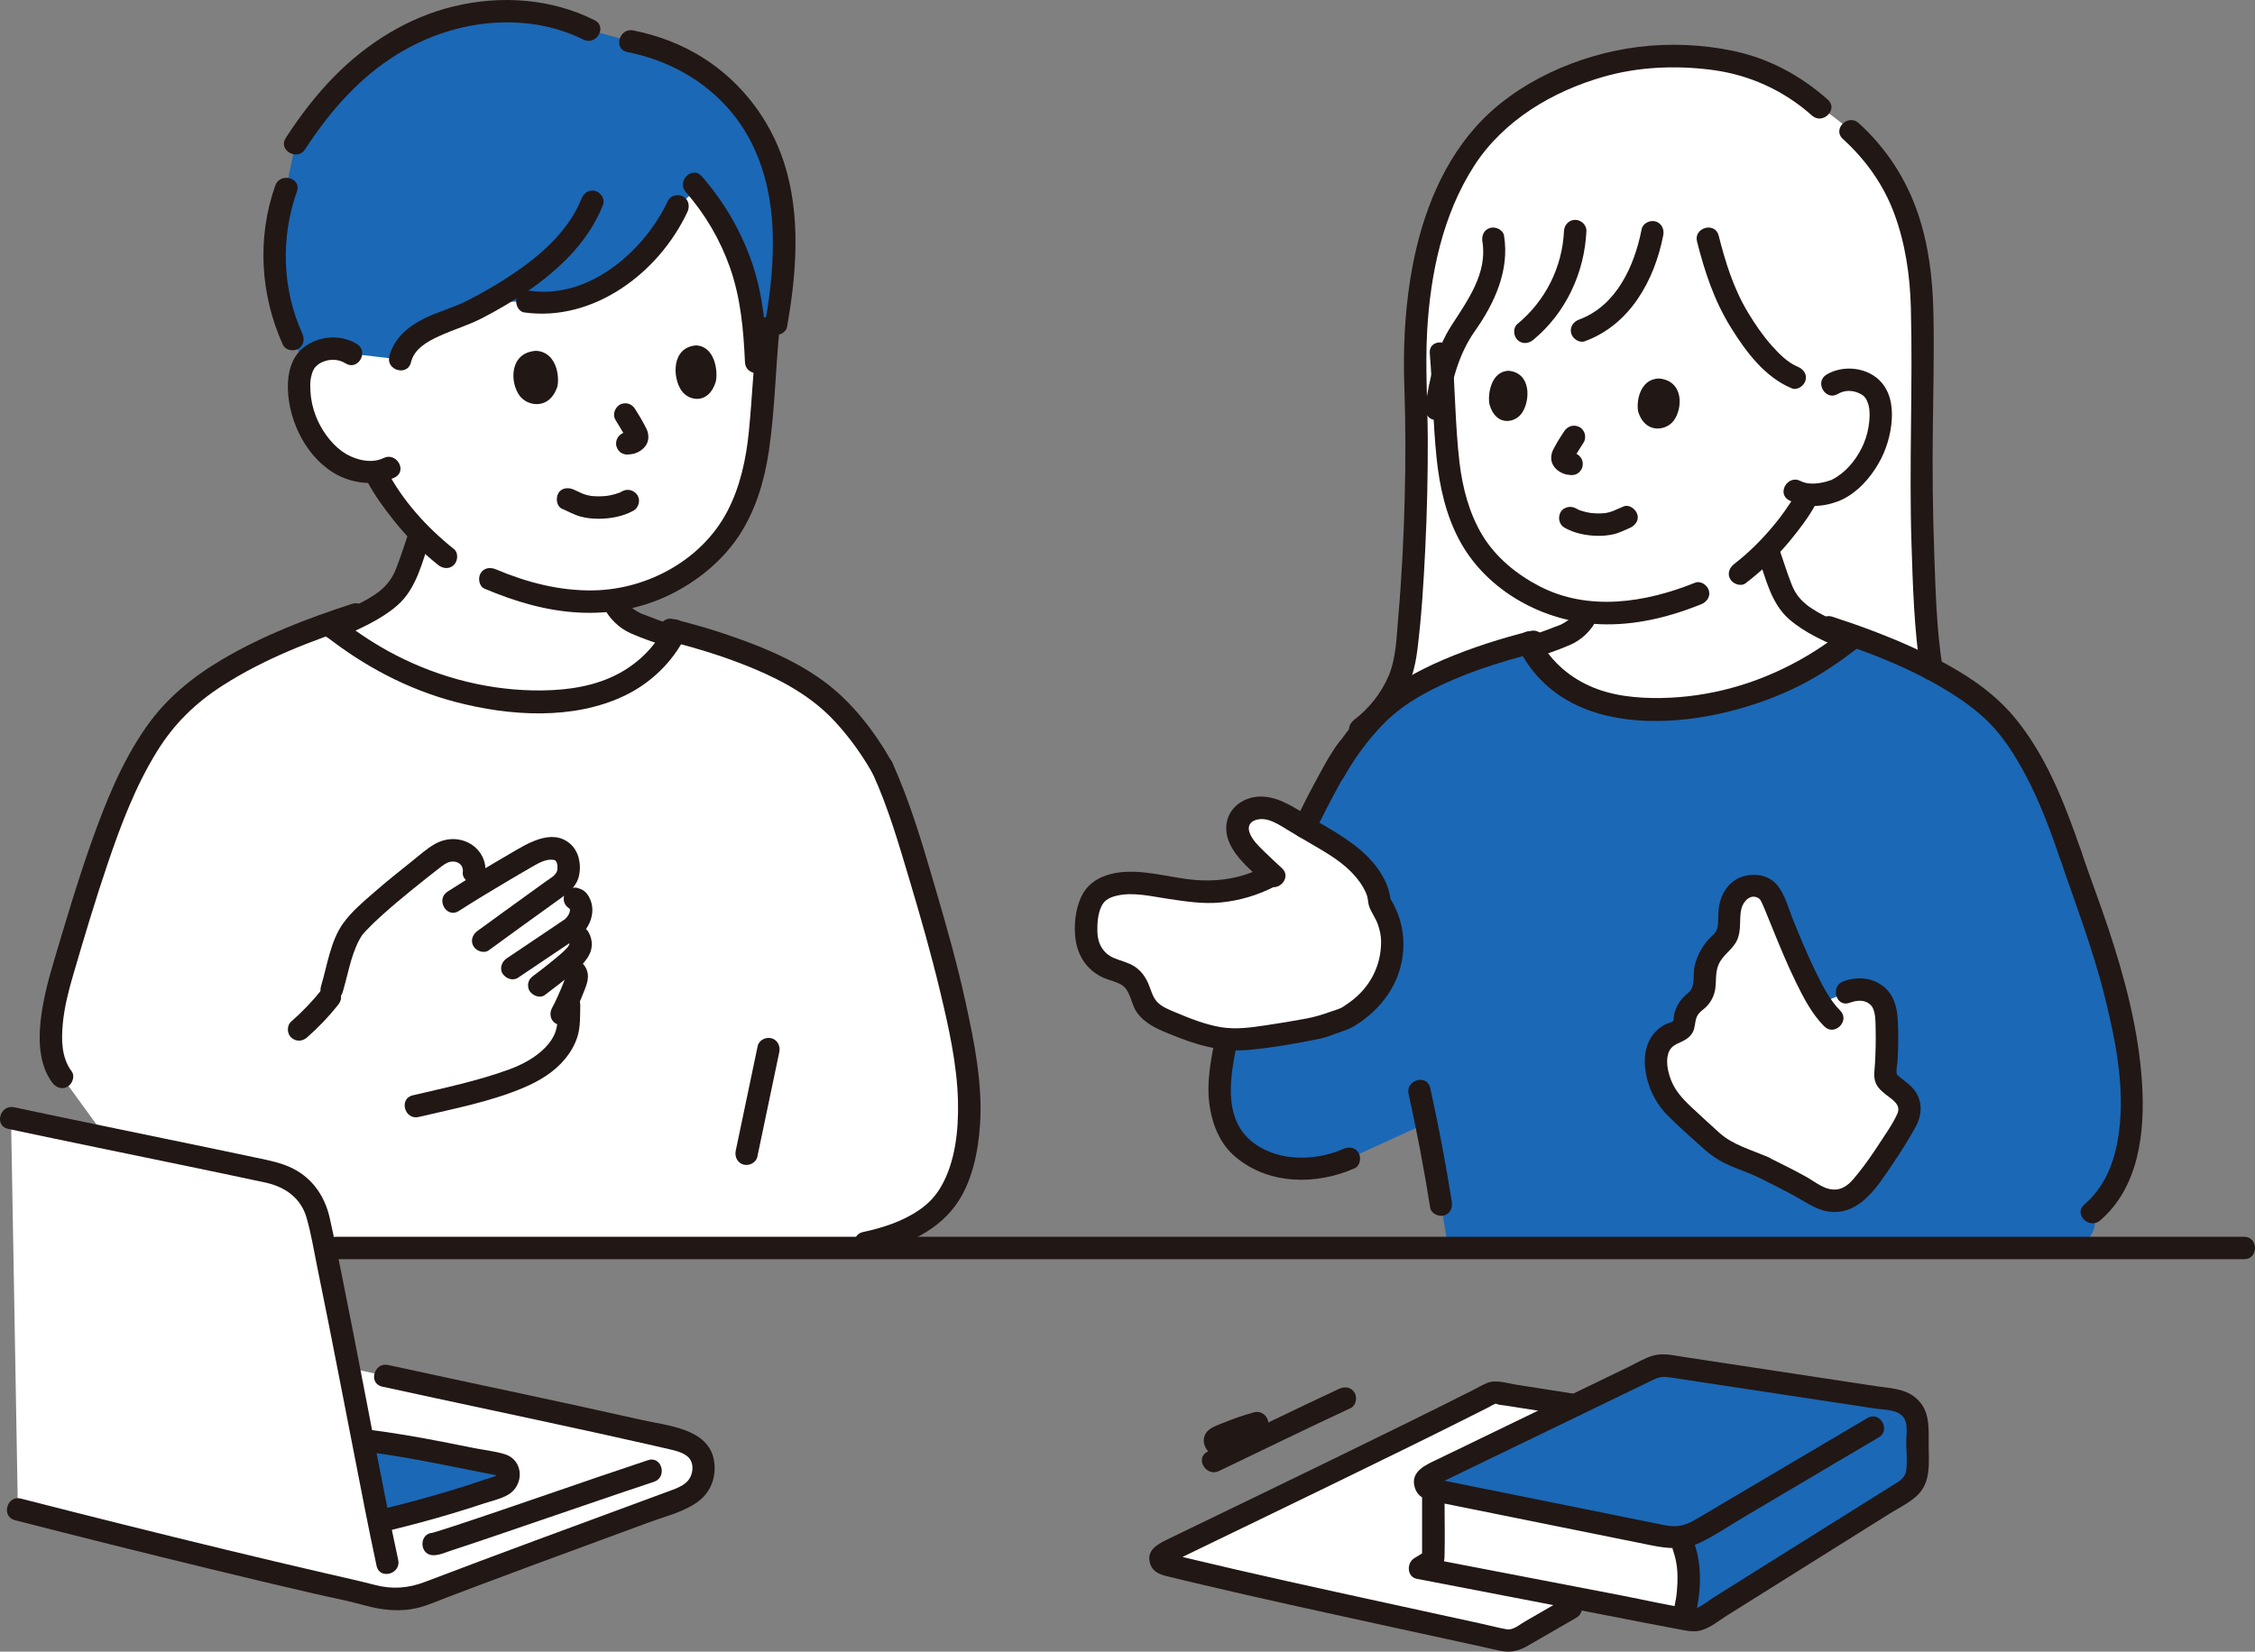<svg id="b" xmlns="http://www.w3.org/2000/svg" width="402.203" height="294.667" viewBox="0 0 402.203 294.667"><rect x="0" y="0" width="402.203" height="294.667" fill="#808080" stroke="none"/><defs><style>.g{fill:#fff;}.h{fill:none;}.i{fill:#fcdc4a;}.j{fill:#211715;}</style></defs><g id="c"><g id="d"><path class="g" d="M15.272,272.362c-4.344-1.095-8.419-2.132-12.085-3.072l-1.218-69.813c15.752,3.351,32.623,6.716,46.914,9.796,4.788,1.482,7.058,4.337,7.946,8.326,1.406,6.315,3.371,16.207,5.371,26.434,3.711.814,6.488,1.423,6.488,1.423,18.906,4.132,36.758,7.795,52.191,11.397,2.498.792,4.603,1.916,4.603,5.117,0,2.755-1.684,4.533-4.579,5.607-15.012,5.569-30.076,11.004-45.019,16.755-3.808,1.466-7.11,1.16-10.864-.011-15.901-3.559-34.488-8.114-49.748-11.959Z"></path><path class="g" d="M300.3,275.965c1.51,4.3.84,9.16,0,12.41l-.08.42-17.84-3.43-29.15-5.62,2.42-1.5v-11.11l.25-1.27c13.65,2.74,31.64,6.4,40.9,8.26.57.11,1.15.17,1.73.17l1.77,1.67Z"></path><path class="g" d="M255.65,267.135v11.11l-2.42,1.5,29.15,5.62-2.23,1.52c-3.72,2.16-5.46,3.16-9.46,5.47-.65.37-1.4.49-2.13.33-18.06-4.02-42.68-9.15-60.79-13.61-.91-.23-1.05-1.48-.2-1.89,9.54-4.66,44.21-21.3,58.45-28.62.21-.11.43-.14.66-.1,4.73.75,9.52,1.5,14.24,2.24-8.54,4.13-18.87,9.13-25.98,12.57-1.13.55-.91,2.22.32,2.46.21.04.42.09.64.13l-.25,1.27Z"></path><path class="g" d="M137.055,58.501c-.602,5.915-.945,11.826-1.379,17.268-.753,9.437-3.369,18.03-9.802,23.621-5.074,4.41-10.441,6.939-16.565,7.701.034.091.054.143.054.143.887,1.974,2.778,3.628,4.835,4.296,1.496.631,3.589,1.353,5.752,2.079-2.334,4.145-6.029,7.204-10.055,9.016-4.368,1.965-9.132,2.561-13.827,2.561-12.262-.018-24.485-4.144-34.786-11.731,0,0-1.335-1.052-1.772-1.396.687-.294,1.343-.587,1.935-.876,3.592-1.755,7.997-3.564,10.072-6.982.768-1.27,1.252-2.687,1.736-4.085.562-1.638,1.124-3.276,1.685-4.913-1.93-1.995-3.579-4.053-5.136-6.217,0,0-1.777-2.572-2.54-4.049,0,0-.141-.343-.332-.805-2.315.191-4.755-.567-5.759-1.131-3.384-1.915-5.031-4.739-6.116-6.78-1.541-2.886-2.338-7.793-1.121-10.706.408-.974,1.443-2.685,4.386-3.221,1.352-.247,3.004-.078,4.342.821,0,0-12.041-40.076,48.125-40.076,29.833,0,26.268,35.463,26.268,35.463Z"></path><path class="g" d="M242.599,130.097c2.861-2.103,4.86-4.736,6.485-7.844,1.226-2.344,1.59-5.012,1.871-7.627,1.421-13.222,2.07-31.662,1.499-46.281-.713-21.694,4.938-37.427,13.847-46.04,5.37-5.192,17.471-12.265,31.067-12.265,8.165,0,17.715.808,26.81,8.787,10.983,7.275,17.273,16.404,18.523,33.199.171,2.299.209,7.675.271,15.073-.571,15.194-.25,35.606,1.171,49.348.281,2.718.646,5.491,1.871,7.927,1.625,3.23,4.581,5.528,7.442,7.714"></path><path class="g" d="M326.795,68.556c1.271-.822,2.825-.954,4.09-.7,2.755.552,3.699,2.176,4.066,3.097,1.095,2.754.266,7.349-1.228,10.034-1.053,1.899-2.645,4.524-5.854,6.266-1.011.546-3.547,1.27-5.829.917,1.693-1.108-2.374,4.563-2.374,4.563-1.358,1.819-2.785,3.555-4.415,5.236.571,1.672,1.146,3.347,1.721,5.021.455,1.313.91,2.644,1.631,3.837,1.948,3.21,6.086,4.91,9.459,6.558.556.272,1.172.547,1.817.823-.412.325-1.664,1.311-1.664,1.311-9.673,7.125-21.153,11-32.669,11.017-4.409,0-8.884-.56-12.986-2.405-3.834-1.725-7.348-4.654-9.534-8.631,2.064-.69,4.068-1.38,5.493-1.981,1.931-.627,3.708-2.18,4.541-4.034.017-.037.052-.139.099-.289-6.113-.675-11.384-3.17-16.315-7.61-5.948-5.355-8.264-13.467-8.817-22.341-.242-3.886-.43-8.026-.711-12.23.598-2.22,2.001-5.977,3.385-8.069h21.469c3.95-1.415,7.225-4.542,9.255-8.214,1.642-2.97,2.546-5.332,3.308-9.302l9.879,1.124c1.136,4.538,2.53,8.885,3.795,11.299,2.567,4.898,7.056,11.665,11.697,13.498l6.692,1.207Z"></path><path class="g" d="M172.861,196.217c-.31-6.969-2.51-17.001-3.62-21.372-2.82-11.04-4.65-16.942-7.05-24.871-1.02-3.363-2.96-8.966-4.81-12.978l-.002.004c-3.294-5.885-7.05-9.751-8.586-11.29-5.638-5.649-16.611-9.768-24.673-12.139-.76-.223-2.551-.684-3.646-.961-2.28,4.654-6.237,8.059-10.58,10.013-4.368,1.965-9.132,2.561-13.827,2.561-12.262-.018-24.485-4.144-34.786-11.73l-1.917-1.511s-.305-.241-.829-.653c-9.951,3.547-18.743,7.807-24.94,13.002-2.643,2.215-5.99,5.72-9.913,13.384-5.125,10.011-9.615,25.922-12.633,35.991-1.414,4.986-3.61,13.821,0,18.475,0,0,3.442,4.738,7.906,10.884,10.388,2.147,20.698,4.256,29.929,6.245,4.788,1.482,7.058,4.337,7.946,8.326.333,1.496.699,3.202,1.088,5.057h92.222c2.663-.564,4.298-.911,4.298-.911,11.583-2.456,14.557-7.674,15.828-10.36,1.56-3.296,2.636-9.596,2.567-11.9-.032-1.086.077-2.183.028-3.268Z"></path><path class="g" d="M305.322,203.576c-1.019-.924-5.756-5.228-6.754-6.278-3.229-3.397-4.894-10.454-.718-12.732.819-.403,1.86-.571,2.314-1.362.256-.446.254-.987.329-1.495.187-1.251.937-2.384,1.966-3.115s1.589-1.946,1.54-3.206c-.026-.672-.024-1.256-.011-1.382.213-2.047,1.123-4.034,2.609-5.468.046-.044.102-.09.165-.137.937-.694,1.553-1.735,1.618-2.899.059-1.066.148-2.114.125-2.494-.065-1.097.378-2.265.839-3.079.746-1.319,2.17-1.905,3.558-1.848,1.232.05,2.335.501,2.911,1.649,1.426,2.843,5.068,13.387,8.856,19.256,1.91-.773,3.881-1.593,4.674-1.996,3.202-1.626,5.501.324,6.303,1.625.6.974.798,2.224.846,3.367.132,3.175.075,5.84-.153,9.179-.029.425-.096.866.057,1.264.133.344.382.639.67.87.72.578,1.412,1.131,2.088,1.658,1.473,1.149,1.874,3.207.945,4.829-2.505,4.371-5.212,8.668-8.462,12.394-1.914,2.195-5.162,2.707-7.635,1.171-3.054-1.896-6.245-3.47-9.615-5.146-2.808-1.307-6.244-2.11-8.873-4.45,0,0-.069-.062-.193-.175Z"></path><path class="g" d="M227.243,156.32c-1.131-1.05-2.253-2.108-3.367-3.176-1.924-1.843-3.985-4.48-2.85-6.89.775-1.646,2.837-2.352,4.64-2.113,1.803.239,3.411,1.216,4.959,2.171,3.151,1.943,6.452,3.662,9.453,5.83,2.988,2.159,5.886,5.702,5.994,8.922,1.273,1.88,2.172,4.664,2.241,6.118.324,6.898-3.234,11.566-8.359,14.491l-4.297,1.541c-2.711.604-6.885,1.27-9.632,1.68-2.061.308-4.835.665-6.915.525-3.553-.24-6.919-1.613-10.212-2.969-1.664-.685-3.42-1.442-4.449-2.919-1.058-1.518-1.2-3.61-2.523-4.904-1.109-1.085-2.763-1.331-4.188-1.945-2.518-1.085-3.925-3.457-4.007-6.198-.039-1.299.057-2.599.307-3.762.327-1.521.919-2.808,1.821-3.549,1.832-1.506,4.763-1.809,7.648-1.485,2.885.324,6.353.94,9.236,1.281,4.636.547,9.431-.341,13.563-2.514"></path><g id="e"><path class="i" d="M380.146,194.957c-.311-7.185-1.347-11.756-2.835-17.757-2.632-10.618-5.255-16.54-8.094-24.974-1.753-5.086-3.668-10.01-5.689-13.958-3.684-7.197-6.827-10.489-9.31-12.569-5.821-4.879-14.077-8.88-23.425-12.21-.49.386-.777.612-.777.612l-1.801,1.419c-9.674,7.125-21.153,11-32.669,11.017-4.409,0-8.884-.56-12.986-2.406-4.078-1.835-7.795-5.033-9.922-9.409-1.039.264-2.724.697-3.438.907-7.571,2.227-17.876,6.096-23.172,11.401-1.031,1.033-3.129,3.184-5.371,6.349-.947.792-4.309,6.808-7.962,14.17,2.502,1.47,5.034,2.895,7.384,4.593,2.988,2.159,5.886,5.702,5.994,8.922,1.273,1.88,2.172,4.664,2.241,6.118.324,6.898-3.234,11.566-8.359,14.491l-4.297,1.541c-2.711.604-6.885,1.27-9.632,1.68-2.061.308-4.836.665-6.915.525-.114-.008-.227-.026-.341-.036-.553,2.598-1.004,5.201-1.221,7.547-.256,2.767.34,6.055,1.5,8.611,2.562,5.644,12.222,9.417,21.556,5.167,0,0,7.165-3.277,13.789-6.307.981,4.822,1.854,9.665,2.621,14.524,0,0,.546,3.283,1.286,7.733,43.275,0,89.661,0,112.082,0,4.974-2.922,2.781-6.326,2.781-6.326,5.614-4.712,7.362-12.645,6.983-21.374ZM340.101,199.782c-2.505,4.371-5.212,8.668-8.462,12.394-1.914,2.195-5.162,2.707-7.635,1.171-3.054-1.896-6.245-3.47-9.615-5.146-2.808-1.307-6.244-2.11-8.873-4.45,0,0-.069-.062-.193-.175-1.019-.924-5.756-5.228-6.754-6.278-3.229-3.397-4.893-10.454-.718-12.732.819-.403,1.859-.571,2.314-1.362.256-.446.254-.987.329-1.495.187-1.251.937-2.384,1.966-3.115,1.028-.73,1.589-1.946,1.54-3.206-.026-.672-.024-1.256-.011-1.382.213-2.047,1.123-4.034,2.609-5.468.046-.044.102-.09.165-.137.937-.694,1.553-1.735,1.618-2.899.059-1.066.148-2.114.125-2.494-.065-1.097.378-2.265.839-3.079.746-1.319,2.17-1.905,3.558-1.848,1.232.05,2.335.501,2.911,1.649,1.427,2.843,5.068,13.387,8.856,19.256,1.91-.773,3.881-1.593,4.674-1.996,3.202-1.626,5.5.324,6.303,1.625.6.974.798,2.224.846,3.367.132,3.175.075,5.84-.153,9.179-.029.425-.096.866.057,1.264.133.344.382.639.67.87.72.578,1.412,1.131,2.088,1.659,1.473,1.149,1.874,3.207.945,4.829Z" style="fill: rgb(27, 104, 182);"></path><path class="i" d="M66.309,10.383c-5.43,4.135-9.871,9.442-13.619,15.242l-1.659,8.001c-3.131,8.62-2.685,18.569,1.156,26.88l2.076,4.353c.566-.953,1.699-2.137,4.057-2.567,1.352-.247,3.004-.078,4.342.821l8.706,1.014c1.038-4.789,7.435-6.471,11.667-8.103,1.367-.676,2.781-1.411,4.208-2.207h6.807c11.256,1.689,22.342-7.26,26.826-17.007l3.522-3.183c5.045,5.978,8.438,13.429,9.671,21.258.151.959.27,1.922.365,2.888h4.022c1.963-10.918,2.156-21.945-1.4-30.566-4.187-10.151-12.913-17.583-24.642-19.851l-7.354-2.02c-8.77-4.491-19.689-4.224-28.71-.655-.97.384-1.925.806-2.863,1.263-2.571,1.253-4.956,2.748-7.176,4.439Z" style="fill: rgb(27, 104, 182);"></path><path class="i" d="M79.182,259.314c-4.694-.922-9.365-1.769-14.468-2.383,1.033,5.3,2.012,10.305,2.858,14.523.676-.17,1.074-.266,1.074-.266,7.158-1.725,13.947-3.717,20.257-5.956.601-.096,1.846-.768,1.87-2.152.019-1.147-.828-1.582-1.419-1.748-3.511-.673-6.847-1.364-10.172-2.017Z" style="fill: rgb(27, 104, 182);"></path><path class="i" d="M254.315,263.912c.116-.261.323-.489.628-.637,12.19-5.899,33.856-16.383,39.704-19.213.842-.407,1.786-.548,2.711-.408,16.442,2.497,31.896,4.845,40.734,6.187.915.139,1.731.54,2.378,1.121-8.453,4.951-27.764,16.411-37.454,22.113-1.873,1.102-4.082,1.473-6.212,1.046-9.405-1.887-27.81-5.632-41.546-8.384-.9-.18-1.258-1.119-.944-1.825Z" style="fill: rgb(27, 104, 182);"></path><path class="i" d="M341.831,263.27c.111-.399.17-.815.17-1.24,0-2.543,0-5.085.002-7.628,0-1.355-.584-2.589-1.531-3.441-8.454,4.953-27.766,16.412-37.455,22.115-1.032.607-2.166.993-3.333,1.145.376,1.062.615,1.742.615,1.742,1.58,4.487.773,9.59-.111,12.83.656.126,1.152.221,1.152.221.82.157,1.669-.002,2.376-.445,12.038-7.547,24.078-15.092,36.121-22.632.986-.618,1.689-1.575,1.994-2.668Z" style="fill: rgb(27, 104, 182);"></path></g></g><g id="f"><path class="j" d="M328.686,24.785c4.025,3.653,7.206,8.075,9.121,13.183,2.026,5.404,2.865,11.182,3.015,16.93.368,14.025-.339,28.041.111,42.071.245,7.623.461,15.397,1.649,22.944.168,1.068,1.503,1.66,2.46,1.397,1.138-.313,1.566-1.389,1.397-2.46-1.045-6.636-1.206-13.504-1.449-20.207-.269-7.445-.346-14.898-.248-22.346.092-6.906.25-13.79.097-20.699-.132-5.929-.85-11.927-2.771-17.561-2.115-6.205-5.7-11.674-10.554-16.08-1.903-1.727-4.74,1.094-2.828,2.828h0Z"></path><path class="j" d="M273.562,117.429c2.212-.748,4.461-1.471,6.597-2.422,1.968-.876,3.725-2.556,4.629-4.517.437-.948.301-2.198-.718-2.736-.881-.465-2.269-.297-2.736.718-.191.415-.42.796-.675,1.174-.157.232.026.048.035-.04-.006.059-.158.189-.198.234-.152.174-.313.34-.48.5-.115.11-.36.413-.522.458.114-.031.248-.178.036-.034-.106.072-.21.146-.318.215-.193.124-.391.24-.594.346-.09.047-.181.09-.272.136-.338.172.223-.071-.006.006-.878.295-1.731.675-2.603.988-1.075.386-2.156.752-3.238,1.118-.989.335-1.743,1.391-1.397,2.46.318.983,1.399,1.756,2.46,1.397h0Z"></path><path class="j" d="M313.552,99.172c1.355,3.936,2.311,8.491,5.589,11.331,2.792,2.419,6.37,3.974,9.73,5.434.99.43,2.146.292,2.736-.718.495-.846.278-2.304-.718-2.736-1.59-.691-3.157-1.449-4.708-2.224-1.383-.691-2.984-1.556-4.04-2.438-1.279-1.069-2.011-2.077-2.627-3.66-.773-1.989-1.411-4.035-2.106-6.052-.352-1.021-1.372-1.696-2.46-1.397-.993.273-1.75,1.434-1.397,2.46h0Z"></path><path class="j" d="M279.047,94.144c1.734.994,3.808,1.402,5.789,1.453.997.026,2.015-.066,2.987-.286.493-.112.957-.29,1.422-.486.294-.124.586-.251.877-.382.109-.049.217-.098.326-.147.034-.015.578-.242.182-.08.965-.393,1.757-1.348,1.397-2.46-.301-.931-1.423-1.82-2.46-1.397-.574.234-1.139.487-1.705.739-.038.017-.379.158-.157.07.22-.087-.108.038-.147.052-.177.065-.356.121-.538.17-.197.053-.396.096-.596.132-.087.016-.195.015-.277.045.112-.041.377-.041.105-.019-.421.034-.84.058-1.263.052-.409-.006-.812-.047-1.219-.076-.29-.021.363.06.078.013-.1-.017-.2-.031-.3-.048-.222-.038-.442-.082-.661-.133-.374-.087-.744-.193-1.106-.322-.071-.025-.447-.115-.143-.047.258.057.011.006-.065-.032-.171-.084-.339-.169-.505-.264-.908-.52-2.229-.243-2.736.718-.503.952-.252,2.181.718,2.736h0Z"></path><path class="j" d="M292.199,73.49c-.402-1.825.291-5.891,3.693-5.963,4.455.393,4.286,5.364,2.595,7.568-1.385,1.805-5.063,2.301-6.287-1.606Z"></path><path class="j" d="M265.666,72.149c-.36-1.829.293-5.91,3.409-5.997,4.079.374,3.902,5.361,2.343,7.579-1.277,1.817-4.647,2.33-5.752-1.583Z"></path><path class="j" d="M279.005,76.92c-.605.915-1.202,1.847-1.718,2.816-.211.397-.439.806-.536,1.248-.206.936-.001,1.793.633,2.517.425.485.96.787,1.548,1.021.382.152.798.174,1.202.228l-.532-.071c.06.008.119.018.178.029.534.104,1.059.08,1.541-.202.415-.243.811-.718.919-1.195.117-.512.091-1.087-.202-1.541-.27-.419-.688-.82-1.195-.919-.266-.052-.536-.078-.804-.113l.532.071c-.199-.027-.39-.067-.576-.144l.478.202c-.126-.058-.241-.128-.353-.211l.405.313c-.13-.105-.252-.219-.355-.351l.313.405c-.025-.037-.045-.076-.06-.117l.202.478c-.015-.041-.025-.083-.03-.127l.071.532c-.005-.07-.004-.132.003-.202l-.071.532c.02-.122.055-.236.099-.351l-.202.478c.258-.607.634-1.182.977-1.744.321-.526.649-1.047.988-1.561.277-.419.332-1.068.202-1.541-.128-.464-.486-.967-.919-1.195-1.003-.53-2.12-.216-2.736.718h0Z"></path><path class="j" d="M311.354,104.054c2.949-2.27,5.626-4.799,7.987-7.679,1.64-2,3.257-4.118,4.503-6.393.519-.947.233-2.181-.718-2.736-.915-.535-2.216-.233-2.736.718-.598,1.092-1.307,2.124-2.018,3.145-.662.951-1.13,1.548-1.86,2.439-2.125,2.592-4.541,5.024-7.178,7.054-.854.658-1.312,1.72-.718,2.736.492.841,1.875,1.381,2.736.718h0Z"></path><path class="j" d="M302.339,103.961c-8.844,3.556-19.005,5.185-27.812.601-4.022-2.094-7.737-5.12-10.103-9.027-2.38-3.931-3.578-8.518-4.11-13.053-.758-6.453-.763-13-1.3-19.476-.211-2.547-4.213-2.57-4,0,.515,6.213.573,12.474,1.212,18.674.533,5.17,1.682,10.336,4.199,14.928,4.886,8.914,14.967,14.358,24.958,14.758,6.217.249,12.284-1.242,18.019-3.548,1.001-.403,1.706-1.334,1.397-2.46-.261-.951-1.452-1.802-2.46-1.397h0Z"></path><path class="j" d="M327.804,70.283c1.154-.691,2.539-.7,3.759-.142.923.422,1.138.744,1.561,1.587-.301-.6.089.314.127.46.067.253.121.515.153.771.093.753.063,1.542-.01,2.296-.124,1.279-.447,2.601-.938,3.789-.953,2.306-2.637,4.607-4.736,5.97-.321.208-.65.405-.991.579-.46.235.395-.129-.179.074-.591.209-1.2.379-1.818.484-1.172.199-2.518.223-3.597-.338-2.281-1.185-4.306,2.265-2.019,3.454,2.614,1.358,5.869,1.236,8.589.223,2.816-1.049,5.071-3.288,6.704-5.755,1.589-2.401,2.565-5.029,2.919-7.887.324-2.617.068-5.487-1.7-7.566-2.346-2.757-6.804-3.273-9.843-1.453-2.206,1.322-.197,4.781,2.019,3.454h0Z"></path><path class="j" d="M302.683,43.085c1.372,5.429,3.082,10.596,6.052,15.37,2.676,4.301,6.024,8.82,10.837,10.824.998.415,2.2-.448,2.46-1.397.316-1.151-.395-2.043-1.397-2.46-1.824-.759-3.338-2.315-4.626-3.76-1.606-1.802-2.97-3.807-4.215-5.871-2.589-4.293-4.029-8.926-5.253-13.768-.63-2.494-4.489-1.437-3.857,1.063h0Z"></path><path class="j" d="M292.804,40.897c-1.269,6.505-4.454,13.644-11.167,16.12-1.013.373-1.7,1.356-1.397,2.46.268.975,1.442,1.772,2.46,1.397,8.06-2.972,12.392-10.87,13.961-18.913.207-1.059-.3-2.159-1.397-2.46-.981-.27-2.252.331-2.46,1.397h0Z"></path><path class="j" d="M278.952,41.225c-.298,6.47-3.32,12.459-8.305,16.579-.833.689-.713,2.116,0,2.828.824.824,1.993.69,2.828,0,5.79-4.786,9.133-11.944,9.477-19.408.05-1.08-.955-2-2-2-1.125,0-1.95.917-2,2h0Z"></path><path class="j" d="M258.106,73.491c.713-5.096,1.973-10.209,4.981-14.467,3.488-4.937,6.18-10.809,5.174-16.971-.174-1.067-1.499-1.661-2.46-1.397-1.134.312-1.572,1.39-1.397,2.46.922,5.647-2.663,10.521-5.531,14.974-2.718,4.22-3.939,9.437-4.624,14.336-.149,1.068.26,2.148,1.397,2.46.936.257,2.31-.32,2.46-1.397h0Z"></path><path class="j" d="M243.608,131.824c2.509-1.884,4.58-4.141,6.22-6.821,1.737-2.84,2.565-5.784,2.976-9.066.75-5.99,1.115-12.044,1.408-18.07.318-6.526.472-13.06.446-19.594-.026-6.407-.469-12.816-.109-19.22.575-10.226,2.788-20.823,8.423-29.53,5.224-8.072,13.962-13.244,23.078-15.841,6.191-1.764,12.707-2.034,19.081-1.241,6.768.842,12.971,3.638,18.06,8.18,1.915,1.709,4.754-1.11,2.828-2.828-4.809-4.292-10.496-7.358-16.821-8.697-5.517-1.168-11.469-1.42-17.061-.714-10.528,1.328-21.75,6.206-28.915,14.246-6.645,7.457-10.099,17.304-11.661,27.035-1.034,6.445-1.31,12.959-1.077,19.477s.224,13.058.063,19.584c-.177,7.156-.533,14.312-1.158,21.444-.299,3.407-.352,7.163-1.689,10.358-1.264,3.022-3.495,5.882-6.11,7.846-.862.648-1.307,1.728-.718,2.736.497.85,1.867,1.37,2.736.718h0Z"></path><path class="j" d="M281.452,248.772c-3.721-.576-7.44-1.162-11.158-1.751-1.577-.25-3.51-.923-5.044-.288-.86.356-1.682.84-2.512,1.261-3.852,1.954-7.722,3.871-11.596,5.781-9.061,4.466-18.149,8.878-27.24,13.281-3.81,1.845-7.622,3.688-11.432,5.532-1.409.682-2.817,1.364-4.225,2.047-1.753.851-3.852,1.934-3.111,4.324.478,1.542,1.788,1.964,3.192,2.307,1.495.365,2.992.725,4.49,1.081,3.038.721,6.08,1.425,9.124,2.119,6.431,1.466,12.872,2.886,19.316,4.294,7.069,1.545,14.142,3.073,21.209,4.628,1.615.355,3.229.712,4.842,1.071,2.011.448,3.424.178,5.216-.857,2.878-1.662,5.758-3.321,8.636-4.984,2.228-1.288.216-4.746-2.019-3.454-2.385,1.378-4.772,2.754-7.158,4.131-.982.567-2.086,1.586-3.25,1.387-1.424-.243-2.842-.631-4.253-.942-5.838-1.287-11.68-2.552-17.521-3.825-11.802-2.571-23.607-5.142-35.352-7.968-.618-.149-1.235-.298-1.852-.448-.331-.081-.752-.257-1.092-.267l-.361-.089c-.347,1.461-.233,2.039.34,1.735.511-.092,1.154-.561,1.621-.788,1.27-.616,2.54-1.232,3.811-1.847,3.486-1.688,6.974-3.373,10.46-5.061,8.6-4.164,17.196-8.335,25.771-12.547,4.207-2.067,8.409-4.141,12.596-6.249.86-.433,1.719-.867,2.577-1.304.379-.193.774-.462,1.177-.601.37-.128-.457-.223.44.06.442.139.961.152,1.423.226,3.956.627,7.912,1.252,11.871,1.864,1.066.165,2.151-.271,2.46-1.397.261-.948-.323-2.294-1.397-2.46h0Z"></path><path class="j" d="M60.52,113.787c3.566-1.557,7.367-3.197,10.333-5.767,3.471-3.009,4.482-7.839,5.916-12.008.351-1.021-.402-2.187-1.397-2.46-1.098-.302-2.108.372-2.46,1.397-.723,2.102-1.392,4.232-2.187,6.309-.655,1.71-1.498,2.932-2.884,4.091-1.19.995-2.766,1.833-4.217,2.562-1.686.847-3.394,1.668-5.123,2.423-.99.432-1.217,1.882-.718,2.736.598,1.022,1.742,1.151,2.736.718h0Z"></path><path class="j" d="M107.633,108.24c.958,2.066,2.806,3.844,4.887,4.762,2.237.987,4.581,1.757,6.899,2.527.994.33,2.229-.381,2.46-1.397.251-1.103-.333-2.107-1.397-2.46-1.105-.367-2.207-.739-3.303-1.132-.946-.339-1.869-.756-2.822-1.072-.27-.09.288.148.035.014-.095-.05-.195-.092-.29-.141-.217-.111-.429-.232-.636-.361-.115-.072-.229-.148-.341-.226-.035-.024-.318-.234-.127-.087s-.085-.074-.117-.101c-.104-.089-.207-.18-.307-.273-.179-.168-.352-.344-.516-.527-.073-.081-.139-.168-.213-.248-.195-.209.171.256.013.019-.286-.427-.553-.847-.77-1.315-.441-.952-1.888-1.265-2.736-.718-.981.632-1.19,1.718-.718,2.736h0Z"></path><path class="j" d="M110.967,87.657c-.157.087-.317.165-.479.243-.272.133.031-.06.089-.037-.04-.016-.227.086-.272.102-.407.145-.824.26-1.246.353-.207.046-.415.086-.624.121-.048.008-.401.063-.133.024s-.088.009-.137.014c-.458.048-.919.074-1.381.075-.425.001-.847-.025-1.271-.062-.344-.03.068-.017.074.014-.002-.013-.271-.044-.298-.049-.192-.035-.383-.076-.573-.124-.181-.046-.36-.098-.537-.159-.045-.016-.476-.182-.243-.087.206.084-.14-.065-.175-.081-.489-.224-.971-.461-1.465-.673-.959-.411-2.189-.318-2.736.718-.454.859-.309,2.297.718,2.736,1.095.469,2.149,1.077,3.306,1.384,1.032.274,2.133.385,3.2.382,2.116-.005,4.332-.414,6.201-1.442.918-.505,1.292-1.845.718-2.736-.599-.93-1.755-1.258-2.736-.718h0Z"></path><path class="j" d="M99.401,69.009c.462-1.936-.201-6.277-3.82-6.417-4.751.335-4.663,5.631-2.903,8.009,1.441,1.948,5.347,2.544,6.724-1.593Z"></path><path class="j" d="M127.674,68.073c.417-1.94-.202-6.297-3.518-6.448-4.35.323-4.254,5.634-2.635,8.026,1.325,1.958,4.904,2.567,6.153-1.578Z"></path><path class="j" d="M109.799,74.957c.345.543.678,1.093,1.004,1.648.35.596.717,1.199.997,1.833l-.202-.478c.06.147.106.293.129.45l-.071-.532c.006.075.006.141-.001.216l.071-.532c-.006.046-.018.091-.034.134l.202-.478c-.017.044-.039.085-.066.124l.313-.405c-.112.139-.244.258-.385.367l.405-.313c-.12.086-.244.158-.379.218l.478-.202c-.166.065-.335.104-.512.129l.532-.071c-.309.04-.62.069-.926.124-.467.083-.964.525-1.195.919-.251.429-.357,1.061-.202,1.541.157.484.457.951.919,1.195.5.264.985.3,1.541.202.047-.008.094-.015.141-.022l-.532.071c.413-.051.841-.069,1.237-.208.602-.211,1.144-.531,1.591-.992.698-.72.9-1.585.731-2.55-.084-.481-.319-.924-.542-1.354-.543-1.046-1.157-2.06-1.789-3.054-.276-.435-.692-.78-1.195-.919-.479-.132-1.116-.072-1.541.202-.883.569-1.318,1.792-.718,2.736h0Z"></path><path class="j" d="M80.962,97.958c-4.824-3.85-9.106-8.572-11.973-14.032-.502-.956-1.834-1.245-2.736-.718-.969.567-1.221,1.777-.718,2.736,1.253,2.387,2.888,4.599,4.549,6.714,2.367,3.013,5.054,5.737,8.049,8.128.844.673,2.005.824,2.828,0,.698-.698.849-2.151,0-2.828h0Z"></path><path class="j" d="M86.428,105.03c5.44,2.3,11.055,3.981,16.986,4.264,5.506.263,10.975-.729,15.947-3.132,4.848-2.343,9.311-5.927,12.328-10.409,3.033-4.505,4.637-9.883,5.434-15.21,1.09-7.285,1.194-14.715,1.931-22.042.108-1.076-.997-2-2-2-1.172,0-1.891.921-2,2-.619,6.155-.883,12.34-1.488,18.494-.479,4.877-1.55,9.86-3.838,14.229-4.537,8.665-14.236,13.939-23.875,14.108-6.031.105-11.878-1.418-17.406-3.756-.994-.42-2.142-.299-2.736.718-.49.838-.283,2.313.718,2.736h0Z"></path><path class="j" d="M63.671,61.386c-2.956-1.842-6.979-1.478-9.651.719-2.111,1.736-2.731,4.581-2.675,7.197.128,5.974,3.481,12.69,8.958,15.499,3.04,1.559,7.019,1.911,10.115.374,2.306-1.145.282-4.596-2.019-3.454-2.384,1.183-5.576.13-7.409-1.207-2.058-1.501-3.715-3.874-4.64-6.236-.56-1.428-.907-2.976-.988-4.507-.037-.7-.05-1.433.052-2.13.042-.285.113-.574.191-.851.048-.171.102-.339.163-.505-.075.159-.074.156.003-.009.259-.548.302-.615.588-.899.335-.333.641-.57,1.163-.795,1.362-.588,2.875-.524,4.13.258,2.191,1.365,4.201-2.094,2.019-3.454h0Z"></path><path class="j" d="M111.881,9.284c7.108,1.411,13.559,4.866,18.303,10.398,5.155,6.011,7.339,13.698,7.626,21.5.198,5.382-.344,10.763-1.283,16.058-.189,1.062.287,2.155,1.397,2.46.967.266,2.271-.328,2.46-1.397,1.701-9.586,2.495-19.952-.567-29.361-2.465-7.573-7.483-14.161-14.18-18.479-3.848-2.481-8.21-4.146-12.693-5.037-2.514-.499-3.59,3.355-1.063,3.857h0Z"></path><path class="j" d="M122.322,34.268c3.436,3.918,6.129,8.509,7.863,13.426,1.941,5.507,2.425,11.155,2.689,16.948.117,2.563,4.117,2.578,4,0-.286-6.272-.816-12.461-2.973-18.406-1.976-5.447-4.93-10.44-8.75-14.796-1.7-1.939-4.52.899-2.828,2.828h0Z"></path><path class="j" d="M119.148,35.799c-4.201,8.978-14.014,17.562-24.568,16.088-1.068-.149-2.148.26-2.46,1.397-.257.936.32,2.31,1.397,2.46,12.358,1.725,24.015-7.093,29.085-17.927.458-.978.274-2.156-.718-2.736-.867-.507-2.276-.265-2.736.718h0Z"></path><path class="j" d="M103.708,35.462c-2.288,5.748-7.315,10.118-12.329,13.486-2.601,1.747-5.328,3.301-8.116,4.726-2.425,1.24-5.101,1.914-7.551,3.12-2.865,1.411-5.488,3.571-6.273,6.8-.608,2.501,3.248,3.568,3.857,1.063.593-2.439,2.895-3.709,5.023-4.688,2.559-1.177,5.241-1.937,7.747-3.247,5.634-2.943,11.172-6.471,15.573-11.108,2.529-2.664,4.566-5.673,5.926-9.09.4-1.004-.437-2.196-1.397-2.46-1.138-.313-2.059.389-2.46,1.397h0Z"></path><path class="j" d="M53.914,59.497c-3.608-7.94-3.869-17.15-.954-25.339.865-2.43-2.999-3.475-3.857-1.063-3.29,9.245-2.687,19.52,1.358,28.421.447.983,1.872,1.223,2.736.718,1.011-.591,1.166-1.749.718-2.736h0Z"></path><path class="j" d="M54.417,26.635c4.012-6.177,8.898-11.931,15.053-16.065,6.482-4.354,14.12-6.787,21.955-6.571,4.369.12,8.71,1.098,12.624,3.065,2.294,1.153,4.322-2.296,2.019-3.454-7.754-3.898-16.749-4.498-25.13-2.476-8.15,1.966-15.457,6.548-21.305,12.488-3.279,3.331-6.127,7.079-8.67,10.994-1.406,2.165,2.055,4.172,3.454,2.019h0Z"></path><path class="j" d="M68.156,247.385c12.855,2.808,25.735,5.5,38.586,8.325,2.929.644,5.857,1.296,8.782,1.961,1.344.306,2.687.614,4.03.926,1.031.239,2.164.533,3.015,1.205,1.332,1.051,1.141,3.239.092,4.414-.72.806-1.763,1.238-2.754,1.605-1.703.631-3.406,1.261-5.109,1.889-13.009,4.8-26.025,9.577-38.983,14.515-2.996,1.142-5.816,1.358-8.93.549-2.87-.745-5.766-1.381-8.658-2.047-5.947-1.371-11.885-2.78-17.817-4.214-12.252-2.961-24.481-6.021-36.691-9.152-2.495-.64-3.559,3.217-1.063,3.857,11.501,2.949,23.018,5.834,34.556,8.635,6.228,1.512,12.462,2.998,18.705,4.443,2.999.694,6.055,1.264,9.02,2.089,3.195.89,6.428,1.262,9.686.446,1.722-.431,3.374-1.18,5.03-1.811,1.773-.677,3.549-1.349,5.325-2.019,3.475-1.31,6.955-2.607,10.438-3.898,6.811-2.524,13.631-5.022,20.445-7.536,2.956-1.09,6.44-1.884,8.93-3.895,2.099-1.695,2.98-4.324,2.58-6.963-.885-5.842-8.259-6.328-12.836-7.36-15.078-3.397-30.215-6.524-45.315-9.822-2.509-.548-3.581,3.307-1.063,3.857h0Z"></path><path class="j" d="M71.025,278.314c-2.96-13.766-5.471-27.631-8.198-41.444-1.291-6.538-2.559-13.088-4.022-19.591-.85-3.781-3.009-6.994-6.516-8.777-2.105-1.071-4.352-1.478-6.64-1.965-2.458-.523-4.918-1.039-7.378-1.553-11.921-2.488-23.858-4.905-35.77-7.437-2.511-.534-3.584,3.321-1.063,3.857,10.348,2.2,20.715,4.313,31.074,6.461,4.938,1.024,9.874,2.054,14.805,3.113,3.485.748,6.315,2.705,7.348,6.229.823,2.807,1.285,5.765,1.875,8.628.705,3.425,1.392,6.854,2.072,10.284,1.508,7.611,2.982,15.228,4.467,22.843,1.328,6.811,2.631,13.63,4.09,20.415.541,2.515,4.398,1.451,3.857-1.063h0Z"></path><path class="j" d="M69.177,273.116c3.875-.938,7.727-1.966,11.545-3.112,1.8-.54,3.593-1.106,5.377-1.699,1.445-.481,3.123-.84,4.457-1.585,2.945-1.644,2.928-6.165-.466-7.253-1.759-.564-3.725-.754-5.538-1.117-1.878-.377-3.756-.756-5.637-1.121-4.454-.866-8.922-1.628-13.424-2.203-1.073-.137-2,1.017-2,2,0,1.195.924,1.862,2,2,4.145.53,8.26,1.263,12.36,2.061,2.033.395,4.062.806,6.093,1.213.999.2,1.998.399,2.997.595.545.107,1.105.185,1.643.319.714.178.181-.007.232-.052-.041.036-.14-.11.01-.128.175-.021-.735.44-.294.233-.691.325-1.509.509-2.237.757-1.983.676-3.978,1.316-5.982,1.925-4.033,1.225-8.104,2.318-12.201,3.309-2.501.605-1.442,4.464,1.063,3.857h0Z"></path><path class="j" d="M115.589,260.506c-11.664,3.867-23.235,8.015-34.909,11.851-.896.295-1.793.589-2.696.863-.258.078-.52.145-.777.226-.494.156-.224.023.073.025-2.575-.02-2.577,3.98,0,4,1.125.009,2.375-.579,3.419-.916,2.362-.764,4.712-1.562,7.063-2.359,6.381-2.165,12.75-4.363,19.128-6.538,3.251-1.109,6.502-2.214,9.762-3.295,2.432-.806,1.39-4.67-1.063-3.857h0Z"></path><path class="j" d="M367.288,152.757c2.807,8.31,5.973,16.445,8.094,24.974,2.079,8.36,3.882,17.396,2.281,26.003-.801,4.304-2.541,8.289-5.914,11.182-1.957,1.679.883,4.497,2.828,2.828,6.962-5.972,8.016-15.818,7.483-24.418-.588-9.47-3.07-18.855-6.062-27.826-1.543-4.628-3.292-9.185-4.853-13.807-.819-2.426-4.684-1.385-3.857,1.063h0Z"></path><path class="j" d="M238.886,132.356c-1.283,1.656-2.299,3.501-3.31,5.331-1.608,2.912-3.125,5.874-4.603,8.854-.48.967-.259,2.165.718,2.736.884.517,2.254.254,2.736-.718,1.448-2.919,2.933-5.821,4.504-8.675.563-1.022,1.135-2.039,1.737-3.039.232-.386.468-.769.714-1.146.1-.153.201-.305.305-.455.099-.142.493-.662.027-.06.661-.853.832-1.997,0-2.828-.689-.689-2.163-.859-2.828,0h0Z"></path><path class="j" d="M216.832,184.859c-.879,4.202-1.741,8.508-1.026,12.793.56,3.355,1.924,6.549,4.569,8.77,5.936,4.985,14.407,5.044,21.235,2.015.987-.438,1.219-1.878.718-2.736-.595-1.018-1.745-1.157-2.736-.718-5.15,2.284-12.159,2.302-16.606-1.576-4.952-4.319-3.473-11.862-2.296-17.486.525-2.512-3.33-3.585-3.857-1.063h0Z"></path><path class="j" d="M118.999,114.299c5.276,1.325,10.475,2.913,15.496,5.022,5.426,2.279,10.491,5.125,14.499,9.487,2.575,2.802,4.783,5.891,6.658,9.203,1.268,2.24,4.725.227,3.454-2.019-3.088-5.453-7.145-10.769-12.244-14.497-5.636-4.12-12.428-6.728-19.023-8.866-2.566-.832-5.161-1.529-7.777-2.186-2.497-.627-3.563,3.229-1.063,3.857h0Z"></path><path class="j" d="M118.786,111.52c-1.817,3.658-4.667,6.582-8.244,8.549-4.204,2.311-9.052,3.051-13.794,3.111-9.047.116-18.08-2.135-26.113-6.273-3.55-1.829-6.797-3.966-9.858-6.378-.848-.668-2.001-.827-2.828,0-.694.694-.853,2.156,0,2.828,6.949,5.476,14.75,9.637,23.34,11.891,9.598,2.518,20.95,3.261,30.116-1.132,4.633-2.221,8.546-5.969,10.835-10.578,1.142-2.298-2.307-4.327-3.454-2.019h0Z"></path><path class="j" d="M62.828,107.725c-7.975,2.59-15.926,5.637-23.167,9.91-5.331,3.147-9.975,6.931-13.544,12.015-4.399,6.267-7.293,13.496-9.835,20.675-2.483,7.011-4.582,14.149-6.704,21.275-1.047,3.518-1.967,7.064-2.349,10.724-.38,3.64-.172,7.783,2.092,10.829.643.866,1.731,1.305,2.736.718.854-.499,1.365-1.864.718-2.736-1.806-2.431-1.85-5.554-1.58-8.457.272-2.923,1.005-5.816,1.827-8.628,1.956-6.692,3.948-13.383,6.19-19.985,2.35-6.92,4.956-13.817,8.818-20.054,3.026-4.888,6.861-8.626,11.694-11.719,7.445-4.765,15.794-7.989,24.167-10.709,2.438-.792,1.395-4.656-1.063-3.857h0Z"></path><path class="j" d="M270.86,115.66c9.024,18.14,35.205,14.159,50.03,6.704,3.776-1.899,7.228-4.24,10.54-6.85.849-.669.7-2.128,0-2.828-.838-.838-1.977-.671-2.828,0-5.793,4.565-12.565,8.108-19.817,10.066-4.049,1.093-8.202,1.701-12.396,1.776-4.383.078-8.953-.354-12.985-2.201-3.954-1.811-7.149-4.785-9.09-8.686-1.147-2.305-4.598-.281-3.454,2.019h0Z"></path><path class="j" d="M313.379,209.928c2.386,1.186,4.777,2.366,7.102,3.668,2.063,1.155,3.903,2.509,6.348,2.626,5.131.244,8.129-4.71,10.663-8.425,1.46-2.14,2.835-4.351,4.106-6.609,1.137-2.019,1.393-4.34.09-6.372-.638-.996-1.587-1.64-2.497-2.366-.345-.275-.82-.647-.884-.86-.169-.565.113-1.68.144-2.271.126-2.439.173-4.896.041-7.336-.122-2.262-.701-4.495-2.535-5.967-2.059-1.652-4.708-1.819-7.146-.955-2.409.854-1.372,4.72,1.063,3.857,1.293-.459,2.653-.659,3.73.335.965.891.904,2.866.937,4.279.048,2.08.001,4.159-.116,6.236-.059,1.04-.277,2.17.041,3.188s1.096,1.683,1.896,2.322c1.087.868,2.785,1.788,2.052,3.42-.867,1.93-2.215,3.787-3.366,5.559-1.144,1.761-2.345,3.492-3.667,5.125-1.054,1.302-2.078,2.655-3.865,2.833-2.013.2-3.751-1.374-5.41-2.291-2.202-1.216-4.458-2.33-6.71-3.45-2.298-1.143-4.327,2.307-2.019,3.454h0Z"></path><path class="j" d="M328.215,180.297c-1.956-1.956-3.296-4.719-4.526-7.254-1.433-2.954-2.683-5.992-3.915-9.034-.909-2.246-1.67-5.553-3.769-6.996-1.661-1.142-4.009-1.198-5.813-.389-2.002.898-3.216,2.901-3.575,5.023-.164.971-.12,1.979-.181,2.961-.07,1.126-.249,1.61-1.087,2.379-1.529,1.403-2.623,3.325-3.096,5.346-.366,1.561.227,3.664-1.102,4.766-.81.671-1.513,1.391-1.989,2.345-.245.492-.447,1.011-.56,1.548-.05.238-.097,1.078-.162,1.158-.204.247-1.025.43-1.282.548-.321.147-.61.315-.897.52-.746.53-1.379,1.196-1.848,1.985-.831,1.395-1.127,3.114-1.032,4.72.194,3.296,1.628,6.596,3.939,8.958,1.943,1.986,4.065,3.815,6.12,5.683,1.012.92,2.064,1.782,3.258,2.463,2.12,1.208,4.472,1.896,6.684,2.902.983.447,2.152.281,2.736-.718.502-.859.27-2.287-.718-2.736-2.933-1.334-6.234-2.137-8.684-4.332-1.683-1.508-3.346-3.041-4.996-4.585-1.759-1.646-3.233-3.261-3.947-5.637-.356-1.186-.574-2.489-.29-3.71.318-1.365,1.141-1.79,2.35-2.317.824-.359,1.605-.874,2.059-1.68.5-.89.358-1.91.757-2.814.354-.803,1.051-1.165,1.652-1.754.72-.704,1.255-1.642,1.511-2.616.447-1.701-.009-3.306.731-4.978.76-1.717,2.449-2.59,3.249-4.253.888-1.846.342-3.81.813-5.702.309-1.245,1.593-2.727,3.041-1.859.331.198.458.534.62.87.094.195.18.395.267.594.044.101.275.643.179.414.467,1.11.911,2.23,1.364,3.346,1.33,3.281,2.678,6.562,4.231,9.745,1.359,2.785,2.867,5.705,5.081,7.919,1.823,1.823,4.652-1.005,2.828-2.828h0Z"></path><path class="j" d="M325.732,113.877c8.018,2.605,16.029,5.7,23.117,10.335,2.39,1.563,4.658,3.311,6.594,5.419,2.395,2.607,4.26,5.665,5.91,8.783,2.424,4.582,4.244,9.452,5.936,14.342.836,2.418,4.702,1.379,3.857-1.063-2.897-8.374-6.21-16.984-11.967-23.856-4.548-5.428-11.056-9.104-17.395-12.039-4.863-2.252-9.894-4.123-14.988-5.779-2.454-.797-3.505,3.064-1.063,3.857h0Z"></path><path class="j" d="M251.236,195.152c1.488,6.728,2.771,13.498,3.849,20.303.169,1.068,1.502,1.66,2.46,1.397,1.137-.313,1.567-1.389,1.397-2.46-1.078-6.805-2.361-13.576-3.849-20.303-.556-2.512-4.413-1.449-3.857,1.063h0Z"></path><path class="j" d="M59.921,224.657h340.35c2.574,0,2.578-4,0-4H59.921c-2.574,0-2.578,4,0,4h0Z"></path><path class="j" d="M154.969,223.674c5.784-1.256,11.705-3.597,15.356-8.48,3.034-4.058,4.161-9.69,4.479-14.64.464-7.201-1.013-14.542-2.537-21.547-1.485-6.825-3.388-13.571-5.355-20.271-2.257-7.687-4.468-15.444-7.804-22.748-.449-.983-1.871-1.224-2.736-.718-1.009.59-1.168,1.75-.718,2.736,2.797,6.124,4.665,12.624,6.59,19.059,1.967,6.575,3.855,13.19,5.45,19.865,1.517,6.344,3.012,12.976,3.173,19.521.124,5.059-.441,10.826-3.035,15.281-.938,1.611-2.108,2.911-3.82,4.099-3.019,2.096-6.546,3.213-10.107,3.986-2.514.546-1.45,4.403,1.063,3.857h0Z"></path><path class="j" d="M135.139,186.631c-1.305,6.228-2.61,12.456-3.915,18.685-.221,1.056.31,2.162,1.397,2.46.993.273,2.238-.335,2.46-1.397,1.305-6.228,2.61-12.456,3.915-18.685.221-1.056-.31-2.162-1.397-2.46-.993-.273-2.238.335-2.46,1.397h0Z"></path><path class="j" d="M228.657,154.906c-1.129-1.05-2.264-2.098-3.367-3.176-.89-.868-1.852-1.83-2.344-2.998-.94-2.232,1.446-2.945,3.208-2.446,1.254.355,2.361,1.078,3.463,1.752,1.317.805,2.653,1.58,3.985,2.361,2.517,1.476,5.159,2.94,7.246,5.009.861.854,1.631,1.775,2.244,2.824.302.517.569,1.044.744,1.617.198.648.162,1.369.41,1.985.437,1.087,1.149,2.024,1.532,3.155.336.992.551,1.934.557,2.979.022,4.366-2.014,8.245-5.545,10.798-.627.453-1.295.925-1.604,1.064-.611.275-1.28.459-1.911.685-1.422.51-2.733.91-4.224,1.194-2.401.458-4.817.844-7.234,1.208-2.626.395-5.368.79-8.012.351-2.94-.488-5.762-1.643-8.494-2.797-1.03-.435-2.2-.916-2.964-1.764-.799-.887-1.07-2.171-1.539-3.242-.541-1.236-1.32-2.303-2.469-3.044s-2.479-.987-3.709-1.522c-1.924-.838-2.861-2.617-2.903-4.659-.031-1.508.072-3.189.735-4.574.549-1.146,1.58-1.601,2.774-1.876,2.905-.67,6.117.127,9.008.557,3.164.471,6.315.982,9.521.661,3.36-.337,6.547-1.284,9.551-2.827,2.291-1.176.269-4.629-2.019-3.454-4.276,2.196-8.92,2.743-13.645,2.103-4.54-.615-9.718-2.157-14.227-.692-2.105.684-3.753,1.973-4.649,4.022-.973,2.225-1.255,4.896-.957,7.295.247,1.989,1.07,3.903,2.521,5.318.692.675,1.508,1.238,2.389,1.635,1.056.477,2.262.692,3.266,1.27,1.614.93,1.734,3.407,2.728,4.862,1.359,1.99,3.493,2.946,5.645,3.838,4.701,1.948,9.276,3.417,14.422,2.927,4.262-.406,8.562-1.142,12.751-2.022,1.042-.219,2.028-.634,3.029-.993,1.015-.364,2.057-.669,2.981-1.235,3.699-2.267,6.681-5.576,8.01-9.754,1.429-4.495.817-9.288-1.758-13.246l.273,1.009c-.285-4.469-3.523-8.117-6.984-10.649-1.992-1.457-4.14-2.693-6.269-3.937-1.962-1.147-3.873-2.491-5.95-3.42-1.932-.864-4.056-1.289-6.12-.617-1.993.65-3.589,2.22-3.952,4.325-.798,4.642,4.071,8.215,7.031,10.968,1.883,1.751,4.719-1.071,2.828-2.828h0Z"></path><path class="j" d="M333.078,252.99c-10.061,5.909-20.082,11.885-30.135,17.807-1.278.753-2.479,1.409-3.998,1.488-1.177.061-2.313-.233-3.458-.464-2.314-.466-4.627-.933-6.94-1.4-5.539-1.12-11.077-2.241-16.615-3.361-2.961-.598-5.922-1.196-8.883-1.793-1.299-.262-2.597-.523-3.896-.784-.753-.151-1.507-.303-2.26-.454-.236-.047-.502-.13-.738-.148-.423-.14-.48-.115-.17.074.249.279.286.564.111.855.086.191-.605.248.108.068.254-.064.54-.261.776-.376.448-.217.896-.433,1.343-.65,1.048-.507,2.097-1.015,3.145-1.522,2.281-1.104,4.563-2.208,6.844-3.312,8.287-4.01,16.574-8.02,24.861-12.03.582-.282,1.165-.564,1.747-.845,1.016-.491,1.742-.58,2.888-.411,3.458.511,6.913,1.05,10.369,1.575,6.224.945,12.447,1.891,18.671,2.836,2.52.383,5.04.765,7.56,1.148,1.726.262,4.456.121,5.336,1.96.545,1.138.255,2.791.255,4.011,0,1.666.227,3.486-.015,5.132-.202,1.373-1.349,1.935-2.419,2.606-1.54.964-3.081,1.929-4.621,2.893-6.021,3.771-12.041,7.542-18.061,11.315-3.08,1.93-6.16,3.861-9.239,5.791-1.017.637-2.784,2.13-3.835,2.077.145.007-.134-.03-.173-.035-4.17-.623-8.318-1.602-12.458-2.399-11.573-2.229-23.145-4.458-34.718-6.687l-.701-.135.478,3.655,1.697-1.053c1.076-.668,1.673-1.269,1.71-2.656.094-3.537,0-7.09,0-10.628,0-2.574-4-2.578-4,0,0,3.704,0,7.407,0,11.111l.991-1.727-2.417,1.5c-1.36.844-1.291,3.315.478,3.655,11.058,2.13,22.117,4.26,33.175,6.39,4.823.929,9.642,1.891,14.472,2.787,1.056.196,2.094.304,3.155-.008,1.624-.477,3.162-1.763,4.585-2.655,1.68-1.053,3.36-2.106,5.039-3.159,6.439-4.036,12.879-8.071,19.32-12.105,1.54-.965,3.08-1.929,4.621-2.894,1.573-.985,3.386-1.86,4.768-3.112,2.658-2.407,2.167-5.938,2.167-9.181,0-3.099.261-6.249-2.393-8.42-1.972-1.613-4.653-1.66-7.071-2.027-5.991-.91-11.983-1.82-17.974-2.73-3.627-.551-7.254-1.102-10.881-1.653-1.778-.27-3.557-.54-5.335-.81-1.815-.276-3.671-.757-5.489-.249-1.535.429-3.046,1.368-4.478,2.061-1.82.881-3.64,1.761-5.46,2.642-4.694,2.271-9.387,4.543-14.081,6.814-4.753,2.3-9.505,4.6-14.258,6.899-2.155,1.043-5.196,2.204-4.204,5.232.476,1.452,1.687,2.035,3.082,2.315,1.52.305,3.041.61,4.561.916,11.47,2.308,22.934,4.641,34.403,6.949,3.06.616,5.91.921,8.835-.474,2.669-1.273,5.188-3.008,7.732-4.513,5.531-3.271,11.058-6.549,16.59-9.818,2.503-1.479,5.008-2.957,7.515-4.43,2.218-1.303.208-4.762-2.019-3.454h0Z"></path><path class="j" d="M298.371,276.495c.734,2.137.898,3.813.81,6.067-.019.481-.053.961-.099,1.439-.026.266-.055.532-.09.797.052-.392-.058.363-.07.433-.144.878-.331,1.749-.55,2.611-.258,1.012.33,2.217,1.397,2.46,1.04.237,2.184-.312,2.46-1.397,1.109-4.358,1.482-9.157,0-13.474-.339-.987-1.388-1.744-2.46-1.397-.979.317-1.761,1.401-1.397,2.46h0Z"></path><path class="j" d="M217.406,262.451c7.824-3.752,15.619-7.566,23.487-11.228.979-.456,1.226-1.866.718-2.736-.587-1.004-1.753-1.175-2.736-.718-7.868,3.661-15.662,7.476-23.487,11.228-2.32,1.113-.294,4.563,2.019,3.454h0Z"></path><path class="j" d="M219.135,257.142l-.361-.467c-.075-.097-.151-.194-.226-.292-.168-.219.178.293.056.066-.205-.381-.105-.158-.117.595-.009.606.087.794-.334,1.124-.275.216-.017.035.053,0,.07-.036.143-.067.215-.1.166-.075.332-.149.499-.222.084-.037.167-.073.251-.109.422-.184-.286.117-.036.014.361-.149.722-.296,1.086-.437,1.481-.573,2.992-1.064,4.522-1.485,1.008-.277,1.729-1.433,1.397-2.46s-1.379-1.694-2.46-1.397c-1.885.518-3.74,1.145-5.545,1.895-1.076.447-2.438.833-3.087,1.884-.501.811-.433,1.867.063,2.662.34.545.8,1.047,1.194,1.557.29.375.966.586,1.414.586.491,0,1.076-.218,1.414-.586.35-.381.61-.882.586-1.414-.025-.567-.242-.97-.586-1.414h0Z"></path><path class="j" d="M272.978,112.572c-5.266,1.323-10.418,2.955-15.42,5.081-5.502,2.339-10.599,5.289-14.647,9.744-2.557,2.815-4.801,5.917-6.675,9.225-1.271,2.243,2.184,4.261,3.454,2.019,1.898-3.35,4.161-6.45,6.816-9.24,2.358-2.478,5.09-4.353,8.108-5.952,6.105-3.235,12.748-5.343,19.427-7.021,2.495-.627,1.438-4.485-1.063-3.857h0Z"></path><path class="h" d="M53.03,183.873c.13,1.923.931,3.73,1.777,5.462,2.761,5.654,6.136,11.007,10.046,15.936"></path><path class="j" d="M61.11,177.043c.924-3.054,1.444-6.464,2.944-9.307.118-.223.25-.438.376-.656.054-.094.357-.496.073-.128.26-.337.549-.654.839-.966.747-.802,1.544-1.557,2.352-2.297,1.907-1.747,3.895-3.406,5.902-5.036.893-.725,1.791-1.443,2.695-2.155.365-.287.73-.574,1.096-.859.172-.134,1.001-.776.552-.43.565-.435,1.132-.932,1.773-1.246,1.361-.666,3.046.017,2.834,1.673-.137,1.073,1.017,2,2,2,1.195,0,1.862-.924,2-2,.256-2.003-.888-4.041-2.593-5.06-2.015-1.203-4.395-1.125-6.404.015-1.524.865-2.89,2.133-4.259,3.214-2.235,1.766-4.448,3.563-6.599,5.43-1.929,1.675-3.965,3.393-5.472,5.477-2.288,3.165-2.86,7.61-3.966,11.266-.747,2.469,3.113,3.525,3.857,1.063h0Z"></path><path class="j" d="M92.394,174.436c1.847-1.242,3.694-2.483,5.541-3.725l3.584-2.409c.754-.507,1.589-.985,2.234-1.631,1.12-1.122,1.888-2.68,1.904-4.282.009-.841-.219-1.705-.636-2.434-.367-.641-.805-1.09-1.503-1.355-.152-.058-.307-.107-.46-.16-.989-.344-2.231.392-2.46,1.397-.254,1.116.338,2.091,1.397,2.46l.46.16-.883-.514c-.24-.3-.004-.011-.005.031l.08.151c-.077-.196-.093-.226-.048-.09,0,0,.136.442.054.133-.079-.298,0,.193.003.221.011.094-.046.392.028-.041-.019.109-.041.218-.069.325s-.074.214-.099.321c.086-.37-.015.029-.077.145s-.407.619-.168.315c-.162.206-.361.373-.536.567-.206.229.411-.269.117-.082-.67.426-1.321.888-1.98,1.331l-6.75,4.538c-.583.392-1.166.784-1.749,1.175-.867.583-1.328,1.789-.718,2.736.557.864,1.808,1.342,2.736.718h0Z"></path><path class="j" d="M81.838,162.527c2.831-1.823,5.721-3.558,8.616-5.277,1.402-.833,2.807-1.66,4.224-2.468,1.174-.67,2.47-1.52,3.885-1.394.482.043.561.12.752.556.102.233.17.966.067,1.375-.22.871-1.303,1.42-2.125,2.008-2.431,1.74-4.852,3.495-7.271,5.251-1.607,1.166-3.214,2.334-4.819,3.504-.872.635-1.302,1.737-.718,2.736.503.86,1.859,1.357,2.736.718,4.243-3.093,8.486-6.187,12.762-9.235,1.542-1.099,2.925-2.185,3.344-4.151.415-1.948-.047-4.285-1.61-5.626-3.333-2.859-7.805.084-10.871,1.874-3.7,2.16-7.388,4.356-10.991,6.677-2.157,1.389-.154,4.853,2.019,3.454h0Z"></path><path class="j" d="M101.48,168.259c.057.092.109.188.154.287-.102-.246-.12-.266-.055-.062.035.18.037.18.006,0-.022-.177-.029-.179-.021-.006-.015.222-.006.169.028-.159-.017.08-.038.159-.062.237-.08.357.218-.365.014-.034-.082.133-.163.269-.245.402-.193.313.29-.339.042-.048-.11.129-.217.258-.333.381-.565.598-1.205,1.13-1.836,1.656-.782.653-1.58,1.287-2.384,1.913-.084.065-.168.13-.251.195-.279.217.415-.319,0,0-.174.134-.349.268-.524.401-.28.213-.56.426-.842.637-.433.325-.77.652-.919,1.195-.132.479-.072,1.116.202,1.541.531.824,1.842,1.39,2.736.718,1.74-1.308,3.473-2.636,5.134-4.045.646-.549,1.307-1.105,1.844-1.764.542-.665,1.031-1.359,1.252-2.203.296-1.126.088-2.264-.488-3.263-.523-.907-1.832-1.3-2.736-.718-.915.59-1.277,1.766-.718,2.736h0Z"></path><path class="j" d="M101.071,174.732c.077.04.353.237.082.02-.32-.255.114.195-.145-.156-.269-.364.012.01-.005.022-.012.008-.187-.5-.112-.237.074.258-.051-.267-.03-.282-.004.003.002.186.004.21.004.082-.034.321.016-.058.052-.384.013-.113-.007-.023-.133.584-.392,1.15-.613,1.704-.063.158-.127.316-.192.474-.041.101-.084.202-.125.303-.102.249.154-.36.047-.11-.161.373-.322.746-.49,1.117-.333.735-.684,1.462-1.065,2.174-.493.922-.262,2.219.718,2.736.929.491,2.209.267,2.736-.718.925-1.728,1.701-3.544,2.408-5.37.284-.732.54-1.43.567-2.229.043-1.26-.661-2.449-1.775-3.031-.926-.484-2.216-.268-2.736.718-.487.921-.272,2.219.718,2.736h0Z"></path><path class="j" d="M99.495,179.319c-.036,1.53.099,3.087-.359,4.568-.353,1.141-1.055,2.15-1.88,3-1.791,1.847-4.163,3.084-6.56,3.955-5.533,2.01-11.369,3.237-17.089,4.581-2.505.589-1.444,4.447,1.063,3.857,6.288-1.478,12.86-2.729,18.827-5.27,2.732-1.163,5.395-2.779,7.3-5.098.971-1.183,1.739-2.496,2.196-3.963.569-1.825.458-3.747.502-5.631.06-2.575-3.94-2.574-4,0h0Z"></path><path class="j" d="M54.754,185.097c2-1.748,3.838-3.673,5.492-5.751.343-.431.586-.84.586-1.414,0-.491-.218-1.076-.586-1.414-.381-.35-.882-.61-1.414-.586-.495.022-1.091.18-1.414.586-1.654,2.078-3.492,4.003-5.492,5.751-.79.691-.759,2.131,0,2.828.843.773,1.985.737,2.828,0h0Z"></path></g></g></svg>
